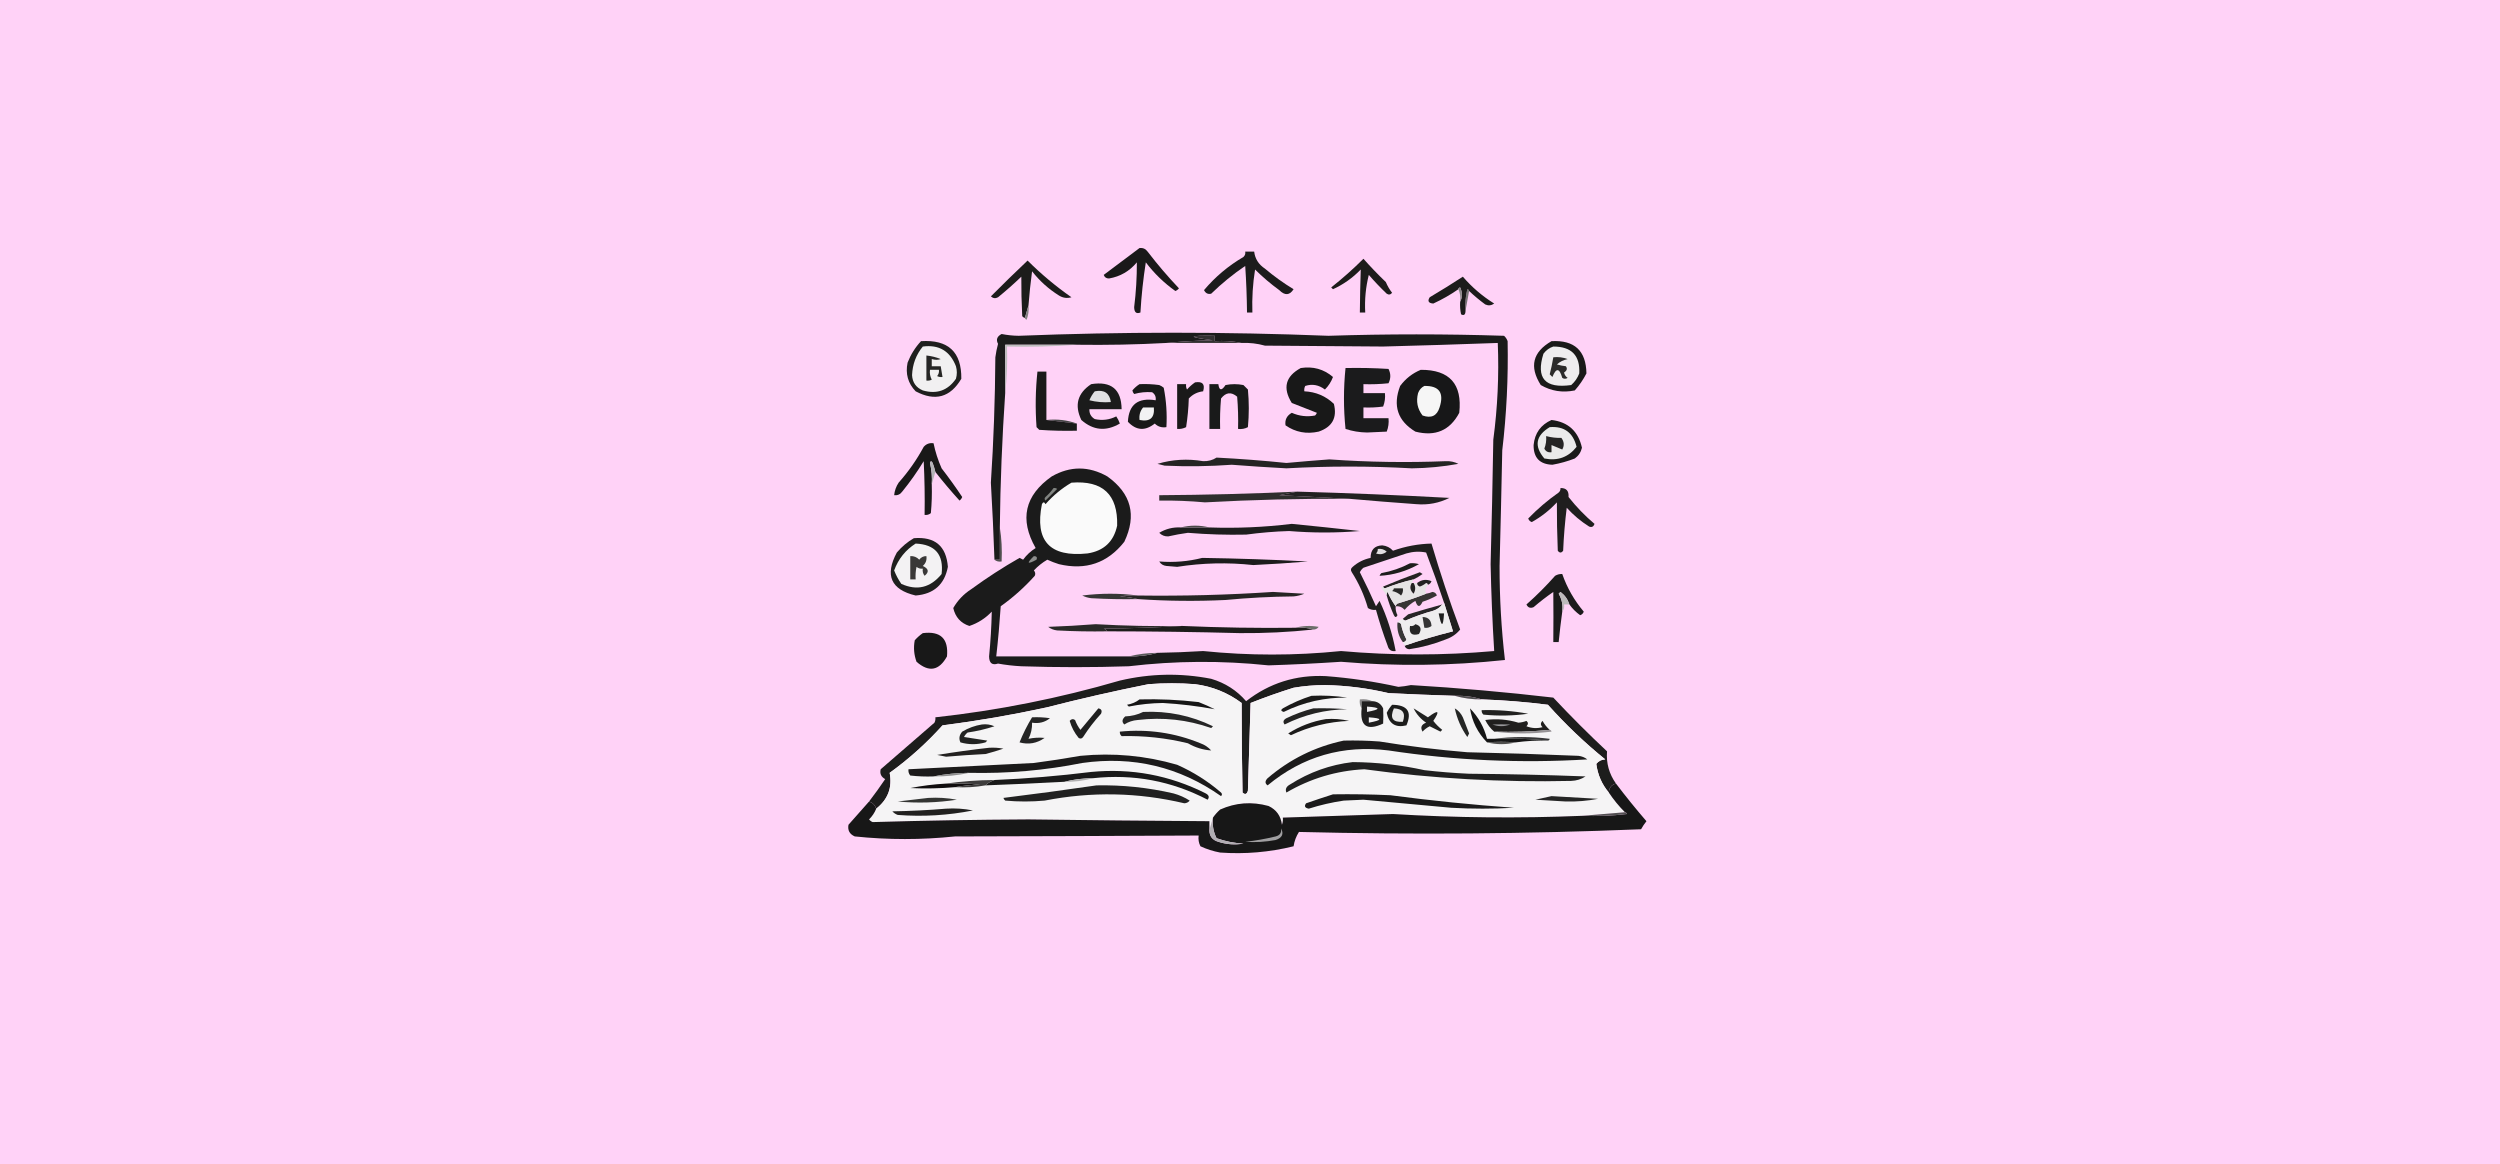 <svg width="597" height="278" viewBox="0 0 597 278" fill="none" xmlns="http://www.w3.org/2000/svg">
<g clip-path="url(#clip0_6694_348)">
<path d="M0 0H597V278H0V0Z" fill="#FFD2F7"/>
<path fill-rule="evenodd" clip-rule="evenodd" d="M272.122 59.228C272.93 59.141 273.572 59.426 274.047 60.083C276.394 63.143 278.889 66.065 281.532 68.852C281.308 69.148 281.022 69.362 280.677 69.493C277.976 67.577 275.624 65.296 273.619 62.65C272.996 66.61 272.568 70.602 272.336 74.626C271.356 75.015 270.858 74.588 270.839 73.343C271.284 69.785 271.498 66.221 271.48 62.65C269.739 64.75 267.529 66.033 264.851 66.499C264.209 66.519 263.781 66.234 263.567 65.644C266.437 63.481 269.289 61.342 272.122 59.228Z" fill="#1A1919"/>
<path fill-rule="evenodd" clip-rule="evenodd" d="M297.358 60.083C298.071 60.083 298.784 60.083 299.497 60.083C299.699 61.795 300.554 63.149 302.063 64.147C304.219 65.964 306.5 67.604 308.907 69.065C307.962 70.553 306.822 70.624 305.485 69.279C303.441 67.792 301.516 66.152 299.711 64.36C299.166 67.76 298.952 71.181 299.069 74.626C298.642 74.626 298.214 74.626 297.786 74.626C297.748 70.928 297.606 67.221 297.358 63.505C294.463 65.472 291.754 67.682 289.231 70.135C288.463 70.321 287.893 70.036 287.521 69.279C290.193 66.11 293.329 63.472 296.931 61.366C297.31 61.013 297.452 60.586 297.358 60.083Z" fill="#1C1C1C"/>
<path fill-rule="evenodd" clip-rule="evenodd" d="M245.603 72.915C245.317 73.913 245.032 74.911 244.747 75.909C244.483 75.862 244.269 75.719 244.105 75.481C243.943 72.292 243.872 69.155 243.892 66.071C242.102 67.79 240.248 69.43 238.331 70.99C237.713 71.324 237.143 71.253 236.62 70.776C239.498 67.876 242.421 65.025 245.389 62.222C248.606 65.435 252.099 68.358 255.868 70.99C254.811 71.292 253.813 71.15 252.874 70.562C250.405 69.021 248.266 67.097 246.458 64.788C246.097 67.493 245.812 70.202 245.603 72.915Z" fill="#1C1C1B"/>
<path fill-rule="evenodd" clip-rule="evenodd" d="M325.589 61.794C327.21 63.632 328.992 65.486 330.936 67.355C331.326 68.28 331.826 69.136 332.433 69.921C332.063 70.384 331.635 70.455 331.149 70.135C329.634 68.691 328.208 67.194 326.872 65.644C326.134 68.587 325.849 71.581 326.017 74.626C325.589 74.626 325.161 74.626 324.733 74.626C324.766 71.102 324.838 67.68 324.947 64.36C323.025 66.357 320.815 67.925 318.317 69.065C318.175 68.923 318.032 68.78 317.89 68.638C320.603 66.493 323.169 64.212 325.589 61.794Z" fill="#1D1C1B"/>
<path fill-rule="evenodd" clip-rule="evenodd" d="M350.825 69.493C350.54 71.062 350.255 72.63 349.97 74.198C349.831 72.464 349.974 70.753 350.397 69.065C350.657 69.118 350.8 69.261 350.825 69.493Z" fill="#757474"/>
<path fill-rule="evenodd" clip-rule="evenodd" d="M350.825 69.493C350.8 69.261 350.657 69.118 350.398 69.065C349.974 70.753 349.831 72.464 349.97 74.198C349.952 75.159 349.596 75.444 348.901 75.054C348.688 74.066 348.617 73.068 348.687 72.06C349.243 70.98 349.243 69.839 348.687 68.638C348.427 68.691 348.285 68.833 348.259 69.065C346.371 70.382 344.374 71.522 342.271 72.487C341.122 72.398 340.837 71.899 341.415 70.99C344.096 69.401 346.734 67.762 349.328 66.071C351.474 68.57 353.969 70.709 356.814 72.487C356.14 72.971 355.427 73.043 354.675 72.701C353.321 71.702 352.038 70.633 350.825 69.493Z" fill="#1C1C1B"/>
<path fill-rule="evenodd" clip-rule="evenodd" d="M348.259 69.065C348.284 68.833 348.427 68.691 348.687 68.638C349.243 69.839 349.243 70.98 348.687 72.06C348.816 70.965 348.673 69.967 348.259 69.065Z" fill="#8A8889"/>
<path fill-rule="evenodd" clip-rule="evenodd" d="M245.603 72.915C245.736 74.09 245.594 75.231 245.175 76.337C244.915 76.284 244.773 76.141 244.747 75.909C245.032 74.911 245.317 73.913 245.603 72.915Z" fill="#848282"/>
<path fill-rule="evenodd" clip-rule="evenodd" d="M219.939 81.47C226.436 81.054 229.644 84.048 229.563 90.452C226.932 94.909 223.296 95.907 218.656 93.446C216.822 91.532 216.18 89.251 216.731 86.603C217.478 84.678 218.547 82.967 219.939 81.47Z" fill="#1F1F1E"/>
<path fill-rule="evenodd" clip-rule="evenodd" d="M220.366 82.753C224.214 82.247 226.852 83.815 228.279 87.458C228.565 88.456 228.565 89.454 228.279 90.452C226.329 93.265 223.691 94.192 220.366 93.232C218.756 92.55 217.901 91.338 217.8 89.597C217.905 86.996 218.76 84.715 220.366 82.753Z" fill="#F1F0F1"/>
<path fill-rule="evenodd" clip-rule="evenodd" d="M221.222 84.892C222.4 85.013 223.54 85.298 224.644 85.747C224.001 85.983 223.288 85.983 222.505 85.747C222.505 86.317 222.505 86.888 222.505 87.458C223.218 87.458 223.931 87.458 224.644 87.458C224.786 88.314 224.929 89.169 225.071 90.024C224.621 90.088 224.194 90.017 223.788 89.811C224.146 89.378 224.289 88.879 224.216 88.314C223.503 88.314 222.79 88.314 222.077 88.314C221.975 89.155 222.117 89.939 222.505 90.666C222.099 90.873 221.672 90.944 221.222 90.88C221.222 88.884 221.222 86.888 221.222 84.892Z" fill="#262625"/>
<path fill-rule="evenodd" clip-rule="evenodd" d="M370.501 81.47C375.974 81.17 378.754 83.736 378.842 89.169C378.095 90.632 377.168 91.987 376.062 93.233C373.145 93.832 370.436 93.404 367.935 91.949C365.147 87.553 366.003 84.06 370.501 81.47Z" fill="#1A1A19"/>
<path fill-rule="evenodd" clip-rule="evenodd" d="M370.929 82.753C375.283 82.757 377.35 84.896 377.131 89.169C376.722 90.248 376.08 91.175 375.206 91.949C368.947 92.826 366.737 90.331 368.576 84.464C369.218 83.622 370.002 83.052 370.929 82.753Z" fill="#EEEDEE"/>
<path fill-rule="evenodd" clip-rule="evenodd" d="M370.929 85.319C372.104 85.185 373.244 85.328 374.351 85.747C373.345 85.966 372.49 86.394 371.784 87.03C372.518 87.243 373.231 87.385 373.923 87.458C374.341 88.014 374.199 88.513 373.495 88.955C373.606 89.494 373.891 89.922 374.351 90.238C373.923 90.523 373.495 90.523 373.067 90.238C372.389 87.859 371.605 87.788 370.715 90.024C370.501 89.81 370.287 89.597 370.073 89.383C370.417 88.049 370.702 86.695 370.929 85.319Z" fill="#2B2B2A"/>
<path fill-rule="evenodd" clip-rule="evenodd" d="M370.501 100.29C374.465 100.759 376.889 102.969 377.772 106.92C377.523 107.989 376.953 108.844 376.062 109.486C374.329 110.159 372.547 110.658 370.715 110.983C367.689 110.881 366.192 109.313 366.224 106.278C366.5 103.439 367.926 101.443 370.501 100.29Z" fill="#1A1A19"/>
<path fill-rule="evenodd" clip-rule="evenodd" d="M370.073 102.001C373.513 101.727 375.651 103.295 376.489 106.706C374.529 109.196 371.963 110.122 368.79 109.486C366.29 106.53 366.718 104.035 370.073 102.001Z" fill="#EAEAEA"/>
<path fill-rule="evenodd" clip-rule="evenodd" d="M369.218 104.14C370.449 104.462 371.661 104.605 372.854 104.567C373.53 105.476 373.602 106.402 373.067 107.348C372.259 107.021 371.403 106.665 370.501 106.278C370.501 106.848 370.501 107.419 370.501 107.989C369.711 108.108 369.141 107.823 368.79 107.134C369.164 106.173 369.307 105.175 369.218 104.14Z" fill="#252424"/>
<path fill-rule="evenodd" clip-rule="evenodd" d="M223.36 112.694C223.193 111.976 222.979 111.263 222.719 110.556C222.439 110.044 222.225 110.044 222.077 110.556C222.476 112.236 222.619 113.947 222.505 115.688C222.576 117.974 222.504 120.255 222.291 122.532C221.859 122.89 221.359 123.033 220.794 122.96C220.865 118.68 220.794 114.403 220.58 110.128C219.036 112.67 217.325 115.094 215.447 117.399C214.972 118.057 214.331 118.342 213.522 118.255C213.632 117.179 213.988 116.18 214.592 115.261C216.921 112.646 218.917 109.794 220.58 106.706C221.198 105.998 221.982 105.713 222.933 105.851C223.347 107.88 223.989 109.876 224.857 111.839C226.58 114.06 228.219 116.342 229.776 118.683C229.645 119.028 229.431 119.313 229.135 119.538C227.107 117.301 225.183 115.019 223.36 112.694Z" fill="#191818"/>
<path fill-rule="evenodd" clip-rule="evenodd" d="M223.36 112.694C223.075 113.692 222.79 114.69 222.505 115.688C222.619 113.947 222.476 112.236 222.077 110.556C222.225 110.044 222.439 110.044 222.719 110.556C222.979 111.263 223.193 111.976 223.36 112.694Z" fill="#B3B3B6"/>
<path fill-rule="evenodd" clip-rule="evenodd" d="M372.64 116.544C374.037 116.515 374.678 117.228 374.564 118.682C376.422 121.039 378.489 123.178 380.767 125.098C380.538 125.783 380.11 125.997 379.483 125.74C377.503 124.498 375.721 123 374.137 121.249C373.71 124.658 373.425 128.08 373.281 131.515C372.854 132.085 372.426 132.085 371.998 131.515C371.838 127.624 371.767 123.774 371.784 119.966C370.044 121.847 368.048 123.415 365.796 124.671C365.368 124.528 365.083 124.243 364.94 123.815C367.165 121.52 369.589 119.453 372.212 117.613C372.534 117.326 372.676 116.97 372.64 116.544Z" fill="#1F1E1E"/>
<path fill-rule="evenodd" clip-rule="evenodd" d="M238.759 125.954C239.182 128.583 239.325 131.291 239.187 134.081C238.503 134.196 237.932 134.053 237.476 133.653C237.903 133.653 238.331 133.653 238.759 133.653C238.759 131.087 238.759 128.521 238.759 125.954Z" fill="#504F4E"/>
<path fill-rule="evenodd" clip-rule="evenodd" d="M218.227 128.52C223.258 128.106 225.967 130.387 226.354 135.364C225.555 139.583 222.989 141.864 218.655 142.208C212.74 140.802 211.243 137.38 214.164 131.942C215.351 130.539 216.706 129.399 218.227 128.52Z" fill="#1F1F1E"/>
<path fill-rule="evenodd" clip-rule="evenodd" d="M218.655 129.804C223.322 130.012 225.389 132.436 224.857 137.075C222.198 140.342 218.99 141.126 215.233 139.428C214.545 138.439 213.975 137.37 213.522 136.22C214.532 133.469 216.243 131.33 218.655 129.804Z" fill="#F3F2F3"/>
<path fill-rule="evenodd" clip-rule="evenodd" d="M217.372 132.798C218.221 132.748 218.933 133.033 219.511 133.654C219.949 133.075 220.519 132.79 221.222 132.798C221.359 133.749 221.074 134.533 220.366 135.151C221.78 135.811 221.923 136.596 220.794 137.503C220.397 136.995 220.254 136.424 220.366 135.792C219.801 135.865 219.302 135.723 218.869 135.364C218.657 136.353 218.586 137.35 218.655 138.359C218.228 138.359 217.8 138.359 217.372 138.359C217.372 136.505 217.372 134.651 217.372 132.798Z" fill="#393837"/>
<path fill-rule="evenodd" clip-rule="evenodd" d="M374.778 144.347C374.379 143.119 373.666 142.121 372.64 141.353C372.497 141.495 372.354 141.638 372.212 141.78C372.977 143.087 373.262 144.513 373.067 146.058C372.739 148.46 372.454 150.884 372.212 153.329C371.784 153.329 371.356 153.329 370.929 153.329C370.968 149.344 370.968 145.352 370.929 141.353C369.299 142.483 367.731 143.694 366.224 144.988C365.446 145.323 364.875 145.109 364.513 144.347C366.925 142.22 369.206 139.938 371.356 137.503C371.885 137.184 372.456 137.041 373.067 137.075C374.226 140.391 375.937 143.385 378.2 146.058C378.058 146.485 377.772 146.771 377.345 146.913C376.338 146.191 375.482 145.336 374.778 144.347Z" fill="#1B1B1B"/>
<path fill-rule="evenodd" clip-rule="evenodd" d="M374.778 144.347C374.351 144.347 373.923 144.347 373.495 144.347C373.61 145.031 373.467 145.601 373.067 146.058C373.262 144.513 372.977 143.087 372.212 141.78C372.354 141.638 372.497 141.495 372.64 141.353C373.666 142.121 374.379 143.119 374.778 144.347Z" fill="#BCBABB"/>
<path fill-rule="evenodd" clip-rule="evenodd" d="M220.366 151.19C224.61 150.658 226.535 152.511 226.141 156.751C224.245 160.183 221.821 160.611 218.869 158.034C218.256 156.363 218.113 154.652 218.442 152.901C219.039 152.23 219.681 151.659 220.366 151.19Z" fill="#181818"/>
<path fill-rule="evenodd" clip-rule="evenodd" d="M269.556 156.751C271.938 156.804 274.219 156.519 276.399 155.896C280.038 155.838 283.673 155.696 287.307 155.468C298.281 156.587 309.26 156.587 320.242 155.468C332.439 156.548 344.63 156.548 356.813 155.468C356.386 148.573 356.101 141.658 355.958 134.723C356.226 124.815 356.44 114.906 356.6 104.995C357.624 97.314 357.981 89.615 357.669 81.898C348.56 82.231 339.435 82.516 330.294 82.753C320.89 82.671 311.48 82.6 302.063 82.539C300.245 82.028 298.391 81.814 296.503 81.898C294.448 81.475 292.309 81.333 290.087 81.47C290.087 81.042 290.087 80.614 290.087 80.187C283.547 80.089 283.404 80.445 289.659 81.256C285.877 81.329 282.17 81.543 278.538 81.898C271.418 82.286 264.289 82.429 257.151 82.325C251.448 82.325 245.745 82.325 240.042 82.325C240.042 86.175 240.042 90.025 240.042 93.874C239.307 104.553 238.879 115.247 238.759 125.954C238.759 128.521 238.759 131.087 238.759 133.653C238.331 133.653 237.903 133.653 237.476 133.653C237.262 127.521 236.976 121.39 236.62 115.261C237.273 105.293 237.63 95.312 237.689 85.32C237.834 84.235 238.048 83.165 238.331 82.112C237.803 81.111 238.088 80.327 239.187 79.759C240.518 80.026 241.872 80.169 243.25 80.187C267.919 79.212 292.585 79.212 317.248 80.187C331.273 79.733 345.246 79.733 359.166 80.187C359.557 80.541 359.842 80.969 360.021 81.47C360.19 90.198 359.762 98.895 358.738 107.562C358.552 116.759 358.338 125.955 358.097 135.151C358.089 142.711 358.517 150.196 359.38 157.607C346.357 158.997 333.311 159.139 320.242 158.034C314.473 158.419 308.698 158.704 302.919 158.89C291.788 157.716 280.666 157.787 269.556 159.104C261.001 159.389 252.446 159.389 243.892 159.104C242.015 159.007 240.161 158.793 238.331 158.462C236.926 158.921 236.213 158.35 236.192 156.751C236.55 153.174 236.763 149.609 236.834 146.058C235.315 147.656 233.532 148.797 231.487 149.48C229.431 148.814 228.148 147.388 227.638 145.202C228.697 143.359 230.123 141.862 231.915 140.711C235.619 138.003 239.468 135.508 243.464 133.226C243.749 133.368 244.034 133.511 244.319 133.653C245.137 132.532 246.135 131.605 247.313 130.873C243.409 124.018 244.692 118.315 251.163 113.764C255.569 111.258 259.989 111.258 264.423 113.764C270.141 117.851 271.495 123.055 268.486 129.376C264.49 134.463 259.286 136.246 252.874 134.723C251.924 134.426 250.997 134.069 250.094 133.653C248.898 134.358 247.829 135.213 246.886 136.22C247.239 136.627 247.31 137.054 247.1 137.503C244.656 140.232 241.948 142.656 238.973 144.775C238.71 148.782 238.354 152.774 237.903 156.751C248.454 156.751 259.005 156.751 269.556 156.751Z" fill="#1B1B1B"/>
<path fill-rule="evenodd" clip-rule="evenodd" d="M276.399 155.896C274.219 156.519 271.938 156.804 269.556 156.751C271.744 156.192 274.025 155.907 276.399 155.896Z" fill="#585958"/>
<path fill-rule="evenodd" clip-rule="evenodd" d="M282.388 149.479C291.362 149.871 300.345 150.014 309.335 149.907C310.85 149.773 312.276 149.916 313.612 150.335C307.788 150.956 301.942 151.241 296.075 151.19C285.526 150.908 274.975 150.766 264.423 150.763C264.244 150.454 263.959 150.24 263.567 150.121C269.915 150.049 276.188 149.835 282.388 149.479Z" fill="#1D1C1B"/>
<path fill-rule="evenodd" clip-rule="evenodd" d="M282.388 149.479C276.188 149.835 269.915 150.049 263.567 150.121C263.959 150.24 264.244 150.454 264.423 150.763C260.428 150.834 256.436 150.763 252.446 150.549C251.64 150.456 250.927 150.171 250.308 149.693C254.092 149.563 257.87 149.349 261.643 149.052C268.55 149.45 275.465 149.593 282.388 149.479Z" fill="#292927"/>
<path fill-rule="evenodd" clip-rule="evenodd" d="M309.335 149.907C311.108 149.417 312.962 149.345 314.896 149.693C314.577 150.138 314.15 150.352 313.612 150.335C312.276 149.916 310.85 149.773 309.335 149.907Z" fill="#6C6E6A"/>
<path fill-rule="evenodd" clip-rule="evenodd" d="M271.694 143.063C270.351 142.712 268.925 142.498 267.417 142.422C268.836 142.209 270.261 142.137 271.694 142.208C282.476 142.356 293.241 142.071 303.988 141.353C306.483 141.495 308.979 141.638 311.474 141.78C310.651 142.126 309.796 142.34 308.907 142.422C303.472 142.476 298.054 142.761 292.653 143.277C285.653 143.615 278.667 143.543 271.694 143.063Z" fill="#262524"/>
<path fill-rule="evenodd" clip-rule="evenodd" d="M271.694 142.208C270.261 142.138 268.836 142.209 267.417 142.422C268.925 142.499 270.351 142.712 271.694 143.064C267.985 143.135 264.277 143.064 260.573 142.85C259.822 142.763 259.11 142.549 258.435 142.208C262.923 141.642 267.343 141.642 271.694 142.208Z" fill="#363635"/>
<path fill-rule="evenodd" clip-rule="evenodd" d="M335.427 154.185C339.214 152.875 343.064 151.734 346.975 150.763C346.249 148.444 345.536 146.162 344.837 143.919C343.492 139.885 342.067 135.893 340.559 131.942C339.007 131.627 337.439 131.698 335.854 132.156C332.432 133.297 329.011 134.437 325.589 135.578C325.222 135.873 324.937 136.229 324.733 136.647C326.103 139.339 327.386 142.048 328.583 144.774C328.868 144.347 329.153 143.919 329.438 143.491C331.222 147.275 332.505 151.267 333.288 155.468C332.257 155.623 331.615 155.195 331.363 154.185C330.31 151.368 329.384 148.516 328.583 145.63C327.88 145.721 327.238 145.579 326.658 145.202C325.786 142.157 324.503 139.305 322.808 136.647C322.488 136.162 322.559 135.734 323.022 135.364C324.258 134.271 325.684 133.558 327.3 133.226C327.294 131.308 328.221 130.31 330.08 130.231C331.13 130.342 331.985 130.77 332.646 131.515C335.627 130.449 338.692 129.879 341.843 129.804C343.87 136.715 346.152 143.559 348.686 150.335C347.785 151.43 346.644 152.214 345.265 152.688C342.438 153.82 339.514 154.604 336.496 155.04C335.907 154.961 335.551 154.676 335.427 154.185Z" fill="#1F1E1E"/>
<path fill-rule="evenodd" clip-rule="evenodd" d="M333.716 148.624C334.09 148.568 334.376 148.711 334.571 149.052C334.814 150.346 335.242 151.558 335.854 152.688C335.711 153.128 335.425 153.342 334.999 153.329C333.985 151.987 333.557 150.419 333.716 148.624Z" fill="#373736"/>
<path fill-rule="evenodd" clip-rule="evenodd" d="M344.409 144.347C343.875 145.046 343.162 145.546 342.271 145.844C339.998 146.465 337.787 147.249 335.641 148.196C335.313 148.166 335.1 148.024 334.999 147.769C335.396 147.42 335.824 147.064 336.282 146.699C338.991 145.867 341.7 145.083 344.409 144.347Z" fill="#272627"/>
<path fill-rule="evenodd" clip-rule="evenodd" d="M344.837 143.919C345.536 146.162 346.249 148.444 346.976 150.763C343.064 151.734 339.214 152.875 335.427 154.185C335.284 153.899 335.141 153.614 334.999 153.329C335.425 153.342 335.711 153.128 335.854 152.688C335.242 151.558 334.814 150.346 334.571 149.052C334.376 148.71 334.091 148.568 333.716 148.624C334.054 148.239 334.481 147.953 334.999 147.769C335.1 148.024 335.313 148.166 335.641 148.196C337.787 147.249 339.998 146.465 342.271 145.844C343.162 145.546 343.875 145.046 344.409 144.347C344.694 144.347 344.837 144.204 344.837 143.919Z" fill="#EEEDEE"/>
<path fill-rule="evenodd" clip-rule="evenodd" d="M337.993 149.052C339.282 149.418 339.567 150.202 338.849 151.404C337.141 151.908 336.429 151.266 336.71 149.479C337.262 149.581 337.69 149.438 337.993 149.052Z" fill="#252525"/>
<path fill-rule="evenodd" clip-rule="evenodd" d="M343.554 146.485C343.981 146.485 344.409 146.485 344.837 146.485C344.639 149.836 344.212 149.836 343.554 146.485Z" fill="#1E1E1E"/>
<path fill-rule="evenodd" clip-rule="evenodd" d="M339.704 147.341C341.054 147.353 341.767 148.066 341.843 149.479C341.334 149.877 340.764 150.019 340.132 149.907C339.989 149.052 339.847 148.196 339.704 147.341Z" fill="#343434"/>
<path fill-rule="evenodd" clip-rule="evenodd" d="M333.288 144.774C333.227 145.528 333.37 146.241 333.716 146.913C333.43 147.483 333.146 147.483 332.86 146.913C332.165 145.382 331.595 143.814 331.149 142.208C331.093 141.892 331.165 141.607 331.363 141.353C331.89 142.598 332.532 143.738 333.288 144.774Z" fill="#232323"/>
<path fill-rule="evenodd" clip-rule="evenodd" d="M333.288 144.774C333.336 144.511 333.478 144.297 333.716 144.133C336.07 143.426 338.351 142.641 340.56 141.78C341.071 141.704 341.57 141.562 342.057 141.353C342.604 141.401 342.96 141.686 343.126 142.208C342.033 142.826 340.893 143.325 339.704 143.705C339.052 145.113 338.482 145.042 337.993 143.491C337.013 144.043 336.157 144.756 335.427 145.63C334.853 144.986 334.14 144.701 333.288 144.774Z" fill="#373534"/>
<path fill-rule="evenodd" clip-rule="evenodd" d="M337.565 138.358C335.237 138.896 332.956 139.61 330.722 140.497C330.462 140.444 330.32 140.302 330.294 140.069C333.168 138.85 336.091 137.71 339.062 136.647C339.276 136.79 339.49 136.933 339.704 137.075C339 137.587 338.288 138.014 337.565 138.358Z" fill="#242322"/>
<path fill-rule="evenodd" clip-rule="evenodd" d="M337.565 138.358C337.423 138.644 337.28 138.929 337.138 139.214C336.574 140.114 336.716 140.97 337.565 141.78C338.076 140.918 338.076 140.062 337.565 139.214C337.851 139.214 338.136 139.214 338.421 139.214C338.408 139.64 338.622 139.926 339.062 140.069C339.612 139.877 340.111 139.592 340.56 139.214C340.819 139.267 340.962 139.409 340.987 139.642C340.393 140.355 340.25 141.069 340.56 141.78C338.351 142.641 336.07 143.426 333.716 144.133C333.478 144.297 333.336 144.511 333.288 144.774C332.532 143.738 331.89 142.598 331.363 141.353C331.165 141.607 331.093 141.892 331.149 142.208C330.805 141.623 330.377 141.053 329.866 140.497C329.919 140.237 330.062 140.095 330.294 140.069C330.32 140.302 330.462 140.444 330.722 140.497C332.956 139.61 335.237 138.896 337.565 138.358Z" fill="#E5E4E4"/>
<path fill-rule="evenodd" clip-rule="evenodd" d="M332.86 140.497C333.573 140.497 334.286 140.497 334.999 140.497C335.111 141.129 334.969 141.699 334.571 142.208C333.967 141.649 333.254 141.293 332.433 141.139C332.67 140.975 332.813 140.761 332.86 140.497Z" fill="#282827"/>
<path fill-rule="evenodd" clip-rule="evenodd" d="M337.138 139.214C337.28 139.214 337.423 139.214 337.565 139.214C338.076 140.062 338.076 140.918 337.565 141.78C336.716 140.97 336.573 140.114 337.138 139.214Z" fill="#222221"/>
<path fill-rule="evenodd" clip-rule="evenodd" d="M340.987 139.641C340.962 139.409 340.819 139.267 340.56 139.214C340.111 139.591 339.612 139.877 339.063 140.069C338.622 139.926 338.408 139.64 338.421 139.214C339.487 138.401 340.627 138.259 341.843 138.786C341.691 139.223 341.406 139.508 340.987 139.641Z" fill="#222222"/>
<path fill-rule="evenodd" clip-rule="evenodd" d="M336.71 134.509C337.437 134.44 338.15 134.511 338.849 134.722C335.852 136.413 332.715 137.34 329.438 137.503C329.528 137.252 329.671 137.038 329.866 136.861C332.311 136.417 334.592 135.633 336.71 134.509Z" fill="#1D1E1C"/>
<path fill-rule="evenodd" clip-rule="evenodd" d="M287.093 133.226C295.51 133.353 303.922 133.638 312.329 134.081C307.985 134.443 303.637 134.728 299.283 134.937C293.2 134.276 287.141 134.419 281.104 135.364C280.249 135.293 279.394 135.222 278.538 135.15C277.774 135.067 277.204 134.71 276.827 134.081C280.327 134.36 283.749 134.075 287.093 133.226Z" fill="#1C1C1C"/>
<path fill-rule="evenodd" clip-rule="evenodd" d="M246.886 132.798C247.539 132.805 247.753 133.09 247.527 133.653C245.287 134.851 245.073 134.565 246.886 132.798Z" fill="#8D8D8D"/>
<path fill-rule="evenodd" clip-rule="evenodd" d="M329.011 131.087C329.836 130.972 330.548 131.186 331.149 131.728C330.391 132.364 329.536 132.507 328.583 132.156C328.905 131.869 329.048 131.513 329.011 131.087Z" fill="#E0DEDF"/>
<path fill-rule="evenodd" clip-rule="evenodd" d="M281.96 125.954C284.177 126.03 286.458 126.03 288.804 125.954C295.345 126.184 301.904 125.899 308.479 125.099C313.903 125.632 319.321 126.202 324.733 126.81C319.104 127.277 313.472 127.277 307.838 126.81C304.401 126.918 300.98 127.204 297.572 127.665C292.992 127.768 288.358 127.626 283.671 127.237C282.091 127.454 280.522 127.739 278.966 128.093C278.118 128.12 277.405 127.834 276.827 127.237C278.404 126.284 280.115 125.857 281.96 125.954Z" fill="#1E1E1E"/>
<path fill-rule="evenodd" clip-rule="evenodd" d="M281.96 125.954C284.241 125.384 286.523 125.384 288.804 125.954C286.458 126.03 284.177 126.03 281.96 125.954Z" fill="#4A4848"/>
<path fill-rule="evenodd" clip-rule="evenodd" d="M309.763 117.399C308.399 117.684 306.973 117.97 305.485 118.255C311.114 118.54 316.675 118.825 322.167 119.11C310.681 119.05 299.203 119.335 287.734 119.966C284.105 119.636 280.47 119.494 276.827 119.538C276.827 119.11 276.827 118.683 276.827 118.255C287.795 118.186 298.773 117.902 309.763 117.399Z" fill="#2E2E2D"/>
<path fill-rule="evenodd" clip-rule="evenodd" d="M251.591 116.544C251.907 116.488 252.192 116.559 252.446 116.758C251.519 117.685 250.593 118.611 249.666 119.538C249.381 119.253 249.381 118.968 249.666 118.683C250.396 118.025 251.038 117.312 251.591 116.544Z" fill="#818481"/>
<path fill-rule="evenodd" clip-rule="evenodd" d="M309.763 117.399C321.888 117.734 334.008 118.233 346.12 118.896C343.652 120.138 341.014 120.637 338.207 120.394C332.853 120.012 327.506 119.585 322.167 119.11C316.675 118.825 311.114 118.54 305.485 118.255C306.973 117.97 308.399 117.684 309.763 117.399Z" fill="#222121"/>
<path fill-rule="evenodd" clip-rule="evenodd" d="M255.868 115.261C263.341 114.679 266.977 118.101 266.776 125.526C265.956 129.339 263.604 131.549 259.718 132.156C250.689 133.111 247.054 129.19 248.811 120.393C249.096 119.823 249.381 119.823 249.666 120.393C251.492 118.316 253.56 116.605 255.868 115.261Z" fill="#FAFAFA"/>
<path fill-rule="evenodd" clip-rule="evenodd" d="M290.515 109.272C296.081 109.558 301.642 109.986 307.196 110.556C310.616 110.239 314.037 109.954 317.462 109.7C326.727 110.36 335.995 110.503 345.265 110.128C346.35 110.084 347.348 110.298 348.259 110.77C344.627 111.436 340.92 111.792 337.138 111.839C327.158 111.28 317.177 111.28 307.196 111.839C302.844 111.607 298.495 111.322 294.15 110.983C288.806 111.371 283.46 111.443 278.11 111.197C277.54 111.055 276.97 110.912 276.399 110.77C279.95 109.709 283.586 109.495 287.307 110.128C288.513 110.167 289.583 109.882 290.515 109.272Z" fill="#242423"/>
<path fill-rule="evenodd" clip-rule="evenodd" d="M249.88 100.29C252.488 100.026 254.912 100.311 257.151 101.145C254.684 100.878 252.261 100.592 249.88 100.29Z" fill="#464647"/>
<path fill-rule="evenodd" clip-rule="evenodd" d="M310.618 87.886C313.555 87.431 316.122 88.144 318.317 90.024C317.889 91.168 317.248 92.166 316.392 93.019C314.936 91.911 313.368 91.625 311.687 92.163C311.481 92.569 311.41 92.996 311.474 93.446C314.219 93.572 316.571 94.571 318.531 96.44C319.357 99.753 318.145 101.963 314.895 103.07C311.993 103.718 309.355 103.219 306.982 101.573C306.786 100.254 307.286 99.256 308.479 98.579C310.263 99.371 312.117 99.585 314.04 99.221C314.235 99.044 314.378 98.83 314.468 98.579C312.474 97.795 310.477 97.011 308.479 96.227C306.251 92.656 306.964 89.876 310.618 87.886Z" fill="#181818"/>
<path fill-rule="evenodd" clip-rule="evenodd" d="M272.122 91.735C273.697 91.665 275.265 91.736 276.827 91.949C277.219 92.109 277.576 92.323 277.896 92.591C278.508 95.679 278.722 98.816 278.538 102.001C277.435 102.179 276.508 101.894 275.758 101.146C273.467 102.972 271.328 102.83 269.342 100.718C269.547 96.603 271.757 94.892 275.972 95.585C276.088 94.751 275.804 94.109 275.116 93.66C273.639 93.553 272.214 93.696 270.839 94.088C270.616 93.848 270.473 93.563 270.411 93.232C270.918 92.629 271.489 92.129 272.122 91.735Z" fill="#191919"/>
<path fill-rule="evenodd" clip-rule="evenodd" d="M272.978 97.296C273.833 97.296 274.689 97.296 275.544 97.296C275.758 99.789 274.618 100.787 272.122 100.29C271.979 99.14 272.264 98.142 272.978 97.296Z" fill="#F2F2F3"/>
<path fill-rule="evenodd" clip-rule="evenodd" d="M260.573 91.735C265.359 90.966 267.783 92.962 267.845 97.724C265.278 97.724 262.712 97.724 260.145 97.724C260.1 98.751 260.527 99.535 261.429 100.076C263.226 100.47 264.936 100.257 266.561 99.434C266.928 99.963 267.213 100.533 267.417 101.145C264.121 103.076 261.056 102.791 258.221 100.29C256.527 96.746 257.311 93.894 260.573 91.735Z" fill="#1B1B1B"/>
<path fill-rule="evenodd" clip-rule="evenodd" d="M288.804 91.736C289.517 91.736 290.229 91.736 290.942 91.736C291.145 93.3 291.715 93.371 292.653 91.949C294.079 91.664 295.505 91.664 296.931 91.949C297.287 92.306 297.644 92.662 298 93.019C298.285 96.013 298.285 99.007 298 102.001C297.273 102.389 296.489 102.531 295.647 102.429C295.718 99.859 295.647 97.292 295.434 94.73C294.025 93.527 292.741 93.67 291.584 95.157C291.371 97.577 291.299 100.001 291.37 102.429C290.515 102.429 289.659 102.429 288.804 102.429C288.804 98.865 288.804 95.3 288.804 91.736Z" fill="#191A1A"/>
<path fill-rule="evenodd" clip-rule="evenodd" d="M249.88 100.29C252.261 100.592 254.684 100.878 257.151 101.146C257.151 101.716 257.151 102.286 257.151 102.856C254.154 102.927 251.16 102.856 248.169 102.643C247.955 102.429 247.741 102.215 247.527 102.001C247.202 97.567 247.273 93.146 247.741 88.741C248.454 88.741 249.167 88.741 249.88 88.741C249.88 92.591 249.88 96.44 249.88 100.29Z" fill="#1A1A1A"/>
<path fill-rule="evenodd" clip-rule="evenodd" d="M261.429 93.447C263.674 92.995 264.957 93.851 265.278 96.013C263.544 96.151 261.833 96.009 260.146 95.585C260.471 94.79 260.898 94.076 261.429 93.447Z" fill="#E0E0E2"/>
<path fill-rule="evenodd" clip-rule="evenodd" d="M285.382 91.308C287.168 91.026 287.81 91.739 287.307 93.447C285.951 93.602 284.81 94.172 283.885 95.157C283.812 97.452 283.598 99.733 283.243 102.001C282.571 102.347 281.858 102.49 281.104 102.429C281.104 98.865 281.104 95.3 281.104 91.736C281.818 91.736 282.53 91.736 283.243 91.736C283.179 92.186 283.25 92.613 283.457 93.019C284.055 92.347 284.696 91.777 285.382 91.308Z" fill="#1A1919"/>
<path fill-rule="evenodd" clip-rule="evenodd" d="M339.276 88.314C346.159 88.283 349.224 91.705 348.472 98.579C346.24 102.799 342.746 104.296 337.993 103.071C333.759 100.512 332.547 96.876 334.357 92.163C335.66 90.412 337.299 89.129 339.276 88.314Z" fill="#171718"/>
<path fill-rule="evenodd" clip-rule="evenodd" d="M340.132 92.163C343.69 92.096 344.902 93.807 343.767 97.296C343.148 99.314 341.793 99.956 339.704 99.221C338.481 97.646 338.124 95.864 338.635 93.874C338.93 93.083 339.428 92.512 340.132 92.163Z" fill="#F6F6F6"/>
<path fill-rule="evenodd" clip-rule="evenodd" d="M321.312 87.886C324.736 87.815 328.158 87.886 331.577 88.1C332.147 89.241 332.147 90.381 331.577 91.522C329.586 91.735 327.59 91.807 325.589 91.736C325.589 92.449 325.589 93.161 325.589 93.874C327.3 93.874 329.011 93.874 330.722 93.874C330.836 94.995 330.694 96.064 330.294 97.082C328.732 97.296 327.164 97.367 325.589 97.296C325.589 98.152 325.589 99.007 325.589 99.863C327.585 99.863 329.581 99.863 331.577 99.863C331.692 100.983 331.549 102.052 331.149 103.071C329.581 103.142 328.013 103.213 326.444 103.284C324.653 103.254 322.943 102.969 321.312 102.429C320.815 97.581 320.815 92.733 321.312 87.886Z" fill="#1B1B1C"/>
<path fill-rule="evenodd" clip-rule="evenodd" d="M257.151 82.325C251.667 82.751 246.106 82.894 240.47 82.753C240.609 86.538 240.467 90.245 240.042 93.874C240.042 90.024 240.042 86.175 240.042 82.325C245.745 82.325 251.448 82.325 257.151 82.325Z" fill="#BDBDBD"/>
<path fill-rule="evenodd" clip-rule="evenodd" d="M296.503 81.898C290.515 81.898 284.526 81.898 278.538 81.898C282.17 81.543 285.877 81.329 289.659 81.256C283.404 80.445 283.547 80.089 290.087 80.187C290.087 80.614 290.087 81.042 290.087 81.47C292.309 81.332 294.448 81.475 296.503 81.898Z" fill="#323031"/>
<path fill-rule="evenodd" clip-rule="evenodd" d="M385.899 187.12C384.831 187.389 384.261 188.102 384.188 189.259C382.536 187.308 381.538 185.026 381.194 182.415C381.714 181.744 382.427 181.388 383.333 181.346C378.447 177.387 373.884 173.039 369.646 168.3C364.391 167.626 359.115 167.198 353.819 167.016C351.788 166.362 349.649 166.076 347.403 166.161C342.127 165.999 336.852 165.785 331.577 165.519C326.588 164.335 321.527 163.693 316.393 163.595C313.877 163.598 311.383 163.812 308.907 164.236C305.412 165.33 301.99 166.541 298.642 167.872C298.423 174.857 298.21 181.843 298 188.831C297.741 189.678 297.313 189.821 296.717 189.259C296.567 182.111 296.495 174.982 296.503 167.872C293.194 165.414 289.487 163.917 285.382 163.381C281.675 163.095 277.968 163.095 274.261 163.381C266.09 165.015 257.963 166.869 249.88 168.941C241.664 170.731 233.394 172.157 225.071 173.219C221.27 177.448 217.064 181.226 212.453 184.554C213.117 188.051 212.048 190.902 209.245 193.108C208.96 192.253 208.39 191.683 207.534 191.397C208.866 189.665 210.149 187.883 211.384 186.051C210.401 185.51 210.045 184.726 210.314 183.698C214.592 179.991 218.869 176.284 223.146 172.577C223.353 172.172 223.424 171.744 223.36 171.294C238.279 169.662 252.965 166.739 267.417 162.525C274.676 160.814 281.948 160.672 289.231 162.098C292.574 163.086 295.354 164.868 297.572 167.444C303.141 163.109 309.486 161.113 316.606 161.456C322.434 161.9 328.209 162.756 333.93 164.022C334.937 163.942 335.935 163.8 336.924 163.595C348.295 164.272 359.63 165.27 370.929 166.589C375.029 170.974 379.306 175.251 383.761 179.421C383.538 182.235 384.25 184.801 385.899 187.12Z" fill="#1D1D1C"/>
<path fill-rule="evenodd" clip-rule="evenodd" d="M347.403 166.161C349.443 166.755 351.582 167.041 353.819 167.017C359.115 167.198 364.391 167.626 369.646 168.3C373.884 173.039 378.447 177.388 383.333 181.346C382.427 181.388 381.714 181.744 381.194 182.415C381.538 185.026 382.536 187.308 384.188 189.259C385.323 190.962 386.606 192.531 388.038 193.964C384.616 194.249 381.194 194.534 377.772 194.819C362.724 195.44 347.682 195.297 332.646 194.392C323.876 194.66 315.108 194.946 306.341 195.247C306.408 195.834 306.337 196.405 306.127 196.958C305.871 194.853 304.802 193.356 302.919 192.467C298.929 191.372 295.079 191.657 291.37 193.322C290.711 193.909 290.14 194.55 289.659 195.247C289.374 196.245 289.089 197.243 288.804 198.241C288.804 197.528 288.804 196.816 288.804 196.103C274.403 196.016 260.003 195.873 245.603 195.675C233.188 195.737 220.784 195.951 208.39 196.317C208.044 196.185 207.759 195.971 207.534 195.675C208.284 194.928 208.854 194.073 209.245 193.109C212.048 190.903 213.117 188.051 212.453 184.554C217.064 181.226 221.27 177.448 225.071 173.219C233.394 172.157 241.664 170.731 249.88 168.942C257.963 166.869 266.09 165.015 274.261 163.381C277.968 163.096 281.675 163.096 285.382 163.381C289.487 163.917 293.194 165.414 296.503 167.872C296.495 174.982 296.567 182.111 296.717 189.259C297.313 189.821 297.741 189.679 298 188.831C298.21 181.844 298.423 174.857 298.642 167.872C301.99 166.541 305.412 165.33 308.907 164.236C311.383 163.813 313.877 163.599 316.393 163.595C321.527 163.693 326.588 164.335 331.577 165.52C336.852 165.785 342.127 165.999 347.403 166.161Z" fill="#F5F4F5"/>
<path fill-rule="evenodd" clip-rule="evenodd" d="M347.403 166.161C349.649 166.076 351.788 166.362 353.819 167.016C351.582 167.04 349.443 166.755 347.403 166.161Z" fill="#4C4C4C"/>
<path fill-rule="evenodd" clip-rule="evenodd" d="M327.727 167.444C326.872 167.444 326.017 167.444 325.161 167.444C325.161 168.015 325.161 168.585 325.161 169.155C324.754 168.548 324.612 167.836 324.733 167.017C325.828 166.888 326.826 167.03 327.727 167.444Z" fill="#888788"/>
<path fill-rule="evenodd" clip-rule="evenodd" d="M272.122 167.017C276.844 166.895 281.549 167.109 286.237 167.658C287.529 168.162 288.812 168.733 290.087 169.369C286.011 168.614 281.876 168.115 277.683 167.872C274.939 167.908 272.23 168.193 269.556 168.728C269.413 168.585 269.27 168.442 269.128 168.3C270.29 168.097 271.288 167.669 272.122 167.017Z" fill="#151515"/>
<path fill-rule="evenodd" clip-rule="evenodd" d="M313.185 166.161C316.051 166.02 318.902 166.162 321.739 166.589C316.385 166.518 311.324 167.658 306.555 170.011C305.867 169.808 305.796 169.523 306.341 169.155C308.565 167.898 310.846 166.9 313.185 166.161Z" fill="#1B1A19"/>
<path fill-rule="evenodd" clip-rule="evenodd" d="M313.612 169.156C316.325 169.085 319.034 169.156 321.739 169.369C316.491 169.434 311.501 170.646 306.768 173.005C306.3 172.42 306.443 171.921 307.196 171.508C309.292 170.502 311.431 169.718 313.612 169.156Z" fill="#232322"/>
<path fill-rule="evenodd" clip-rule="evenodd" d="M327.728 167.444C328.913 167.485 329.769 168.056 330.294 169.155C330.358 170.36 330.358 171.572 330.294 172.791C326.404 174.594 324.693 173.382 325.161 169.155C325.161 168.585 325.161 168.015 325.161 167.444C326.017 167.444 326.872 167.444 327.728 167.444Z" fill="#1F1E1E"/>
<path fill-rule="evenodd" clip-rule="evenodd" d="M326.444 168.728C329.779 168.963 329.779 169.391 326.444 170.011C326.444 169.583 326.444 169.155 326.444 168.728Z" fill="#F0EFF1"/>
<path fill-rule="evenodd" clip-rule="evenodd" d="M353.819 169.583C357.558 169.478 361.265 169.763 364.94 170.439C361.384 170.937 357.82 171.008 354.247 170.652C353.925 170.365 353.782 170.009 353.819 169.583Z" fill="#212120"/>
<path fill-rule="evenodd" clip-rule="evenodd" d="M272.978 170.011C278.841 169.729 284.402 170.869 289.659 173.432C289.517 173.575 289.374 173.718 289.232 173.86C283.551 171.858 277.705 171.216 271.694 171.935C270.517 172.026 269.448 172.382 268.486 173.005C267.854 172.417 267.925 171.776 268.7 171.08C270.254 171.016 271.68 170.66 272.978 170.011Z" fill="#262626"/>
<path fill-rule="evenodd" clip-rule="evenodd" d="M326.872 171.294C330.207 171.53 330.207 171.957 326.872 172.577C326.872 172.149 326.872 171.722 326.872 171.294Z" fill="#F5F4F6"/>
<path fill-rule="evenodd" clip-rule="evenodd" d="M337.565 169.155C338.691 169.845 339.832 170.558 340.987 171.294C343.508 169.4 343.936 169.684 342.271 172.149C342.901 172.96 343.614 173.673 344.409 174.288C344.267 174.431 344.124 174.573 343.981 174.716C343.116 174.271 342.261 173.843 341.415 173.433C340.758 173.753 340.188 174.181 339.704 174.716C339.134 173.724 339.418 173.011 340.56 172.577C339.248 171.695 338.25 170.554 337.565 169.155Z" fill="#202120"/>
<path fill-rule="evenodd" clip-rule="evenodd" d="M316.606 171.722C318.482 171.582 320.335 171.725 322.167 172.149C317.277 172.357 312.643 173.497 308.266 175.571C308.052 175.429 307.838 175.286 307.624 175.143C310.429 173.379 313.423 172.239 316.606 171.722Z" fill="#1C1B1A"/>
<path fill-rule="evenodd" clip-rule="evenodd" d="M332.433 168.3C336.112 168.335 337.253 169.975 335.854 173.219C333.256 173.844 331.688 172.846 331.149 170.225C331.498 169.522 331.926 168.88 332.433 168.3Z" fill="#1C1C1B"/>
<path fill-rule="evenodd" clip-rule="evenodd" d="M332.86 169.155C335.011 169.249 335.724 170.318 334.999 172.363C332.555 172.535 331.842 171.465 332.86 169.155Z" fill="#EAE9E9"/>
<path fill-rule="evenodd" clip-rule="evenodd" d="M370.073 174.288C365.73 174.713 361.311 174.856 356.813 174.716C355.913 173.958 355.2 173.031 354.675 171.935C357.358 171.576 359.996 171.789 362.588 172.577C363.256 172.533 363.897 172.39 364.513 172.149C364.979 172.53 364.979 172.958 364.513 173.432C365.773 173.926 367.056 173.997 368.362 173.646C367.836 173.14 367.836 172.642 368.362 172.149C368.823 172.988 369.394 173.701 370.073 174.288Z" fill="#1F1E1D"/>
<path fill-rule="evenodd" clip-rule="evenodd" d="M356.386 173.005C357.77 172.963 359.196 172.963 360.663 173.005C359.22 173.54 357.794 173.54 356.386 173.005Z" fill="#97979A"/>
<path fill-rule="evenodd" clip-rule="evenodd" d="M246.458 171.294C247.891 171.223 249.317 171.295 250.735 171.508C249.51 172.486 248.084 172.842 246.458 172.577C246.495 173.963 246.21 175.246 245.603 176.427C246.883 176.155 248.166 176.084 249.452 176.213C247.616 177.515 245.62 177.872 243.464 177.282C244.3 175.198 245.298 173.202 246.458 171.294Z" fill="#242424"/>
<path fill-rule="evenodd" clip-rule="evenodd" d="M370.073 174.288C370.306 174.314 370.448 174.456 370.501 174.716C365.87 175.282 361.308 175.282 356.813 174.716C361.311 174.856 365.73 174.713 370.073 174.288Z" fill="#969295"/>
<path fill-rule="evenodd" clip-rule="evenodd" d="M347.403 169.155C348.239 169.637 348.88 170.35 349.328 171.294C349.829 172.579 350.327 173.862 350.825 175.144C350.683 175.429 350.54 175.714 350.397 175.999C348.944 173.945 347.946 171.664 347.403 169.155Z" fill="#252625"/>
<path fill-rule="evenodd" clip-rule="evenodd" d="M262.284 169.155C263.022 169.302 263.236 169.73 262.926 170.438C261.336 172.17 259.91 174.024 258.648 175.999C258.341 176.406 257.985 176.477 257.579 176.213C256.587 175.014 255.875 173.659 255.44 172.149C255.81 171.686 256.238 171.615 256.724 171.936C257.031 172.785 257.458 173.57 258.007 174.288C259.432 172.581 260.857 170.87 262.284 169.155Z" fill="#1F1F1F"/>
<path fill-rule="evenodd" clip-rule="evenodd" d="M267.417 174.716C274.089 174.047 280.505 174.973 286.665 177.496C287.667 177.854 288.523 178.425 289.231 179.207C287.282 179.081 285.428 178.511 283.671 177.496C278.483 176.227 273.207 175.657 267.845 175.785C267.523 175.498 267.38 175.142 267.417 174.716Z" fill="#201F20"/>
<path fill-rule="evenodd" clip-rule="evenodd" d="M356.813 176.427C361.165 175.861 365.585 175.861 370.073 176.427C370.02 176.686 369.878 176.829 369.646 176.855C365.446 176.429 361.168 176.287 356.813 176.427Z" fill="#373738"/>
<path fill-rule="evenodd" clip-rule="evenodd" d="M356.813 176.427C361.168 176.287 365.446 176.429 369.646 176.854C367.064 176.795 364.497 176.937 361.946 177.282C359.6 177.098 357.319 177.098 355.103 177.282C352.88 174.994 351.525 172.285 351.039 169.155C353.037 171.223 354.391 173.647 355.103 176.427C355.673 176.427 356.243 176.427 356.813 176.427Z" fill="#151515"/>
<path fill-rule="evenodd" clip-rule="evenodd" d="M234.481 173.005C235.518 172.873 236.516 173.016 237.476 173.433C235.388 174.114 233.25 174.613 231.06 174.93C230.693 175.224 230.408 175.581 230.204 175.999C232.057 176.284 233.911 176.569 235.765 176.855C235.622 176.997 235.479 177.14 235.337 177.282C233.341 177.852 231.345 177.852 229.349 177.282C228.928 176.385 229.07 175.529 229.776 174.716C231.273 173.832 232.841 173.262 234.481 173.005Z" fill="#222322"/>
<path fill-rule="evenodd" clip-rule="evenodd" d="M361.946 177.282C359.665 177.852 357.384 177.852 355.103 177.282C357.319 177.098 359.6 177.098 361.946 177.282Z" fill="#4E4D4C"/>
<path fill-rule="evenodd" clip-rule="evenodd" d="M320.884 176.855C323.739 176.784 326.59 176.855 329.438 177.069C336.39 178.203 343.377 179.058 350.397 179.635C359.24 179.828 368.08 180.113 376.917 180.49C377.723 180.583 378.436 180.868 379.056 181.346C363.181 182.311 347.355 181.598 331.577 179.207C320.704 177.843 311.08 180.623 302.705 187.548C302.045 187.087 302.045 186.517 302.705 185.837C308.012 181.294 314.072 178.3 320.884 176.855Z" fill="#1C1B1B"/>
<path fill-rule="evenodd" clip-rule="evenodd" d="M236.192 178.566C237.342 178.495 238.482 178.567 239.614 178.779C238.21 179.261 236.784 179.688 235.337 180.063C232.196 180.218 229.059 180.432 225.927 180.704C225.214 180.562 224.501 180.419 223.788 180.277C227.97 179.594 232.105 179.024 236.192 178.566Z" fill="#232120"/>
<path fill-rule="evenodd" clip-rule="evenodd" d="M231.487 184.554C228.547 184.563 225.695 184.848 222.932 185.409C221.074 185.48 219.22 185.409 217.372 185.195C217.014 184.763 216.871 184.264 216.944 183.698C226.922 183.176 236.903 182.677 246.886 182.201C250.608 181.71 254.315 181.14 258.007 180.49C265.857 179.725 273.556 180.438 281.104 182.629C284.94 184.332 288.434 186.542 291.584 189.259C291.869 189.544 291.869 189.829 291.584 190.114C281.624 183.116 270.574 180.479 258.434 182.201C249.547 183.976 240.564 184.76 231.487 184.554Z" fill="#1B1A1A"/>
<path fill-rule="evenodd" clip-rule="evenodd" d="M231.487 184.554C228.73 185.168 225.878 185.453 222.933 185.409C225.695 184.848 228.547 184.563 231.487 184.554Z" fill="#8F8F8F"/>
<path fill-rule="evenodd" clip-rule="evenodd" d="M323.023 181.987C328.798 182.023 334.501 182.665 340.132 183.912C343.686 184.321 347.25 184.607 350.825 184.768C360.096 184.839 369.364 185.053 378.628 185.409C377.609 186.081 376.469 186.437 375.206 186.479C358.664 186.859 342.197 185.932 325.803 183.698C319.148 184.039 312.946 185.893 307.196 189.259C306.862 188.476 307.147 187.835 308.052 187.334C312.678 184.391 317.668 182.609 323.023 181.987Z" fill="#202020"/>
<path fill-rule="evenodd" clip-rule="evenodd" d="M261.001 185.837C258.627 185.848 256.346 186.134 254.157 186.692C247.887 187.029 241.613 187.314 235.337 187.548C235.758 187.069 236.471 186.641 237.476 186.265C245.196 185.935 252.895 185.293 260.573 184.34C270.205 183.415 279.33 185.125 287.948 189.473C288.701 189.885 288.844 190.384 288.376 190.97C279.771 186.494 270.646 184.783 261.001 185.837Z" fill="#191919"/>
<path fill-rule="evenodd" clip-rule="evenodd" d="M261.001 185.837C258.82 186.46 256.539 186.745 254.157 186.692C256.346 186.134 258.627 185.848 261.001 185.837Z" fill="#B1B0B1"/>
<path fill-rule="evenodd" clip-rule="evenodd" d="M225.927 187.12C228.639 187.049 231.348 187.12 234.054 187.334C231.979 187.409 229.983 187.623 228.065 187.976C224.504 188.285 220.939 188.356 217.372 188.19C220.16 187.636 223.011 187.279 225.927 187.12Z" fill="#100D0E"/>
<path fill-rule="evenodd" clip-rule="evenodd" d="M237.476 186.265C236.471 186.641 235.758 187.069 235.337 187.548C232.995 187.971 230.571 188.113 228.065 187.976C229.983 187.622 231.979 187.408 234.054 187.334C231.348 187.12 228.639 187.049 225.927 187.12C229.693 186.576 233.543 186.291 237.476 186.265Z" fill="#3E3C3C"/>
<path fill-rule="evenodd" clip-rule="evenodd" d="M261.856 187.548C268.066 187.425 274.197 188.066 280.249 189.473C281.629 189.851 282.912 190.422 284.099 191.184C283.772 191.588 283.345 191.801 282.815 191.825C271.755 189.212 260.634 188.999 249.452 191.184C246.316 191.469 243.179 191.469 240.042 191.184C239.847 191.007 239.704 190.793 239.614 190.542C247.097 189.615 254.511 188.617 261.856 187.548Z" fill="#212121"/>
<path fill-rule="evenodd" clip-rule="evenodd" d="M318.317 189.686C322.882 189.615 327.445 189.686 332.005 189.9C341.819 191.196 351.656 192.194 361.518 192.894C356.528 193.18 351.538 193.18 346.548 192.894C339.559 192.252 332.573 191.611 325.589 190.97C324.02 191.041 322.452 191.112 320.884 191.184C318.047 191.6 315.267 192.242 312.543 193.108C311.602 192.94 311.388 192.513 311.901 191.825C314.081 191.066 316.22 190.353 318.317 189.686Z" fill="#1A1A1A"/>
<path fill-rule="evenodd" clip-rule="evenodd" d="M370.501 190.114C374.205 190.344 377.912 190.558 381.622 190.756C379.127 191.247 376.56 191.461 373.923 191.397C371.499 191.255 369.075 191.112 366.651 190.97C367.995 190.684 369.279 190.399 370.501 190.114Z" fill="#252525"/>
<path fill-rule="evenodd" clip-rule="evenodd" d="M221.649 190.542C223.948 190.402 226.23 190.544 228.493 190.97C223.798 191.699 219.093 191.841 214.378 191.397C216.867 191.112 219.291 190.827 221.649 190.542Z" fill="#333432"/>
<path fill-rule="evenodd" clip-rule="evenodd" d="M385.9 187.12C388.217 190.18 390.641 193.174 393.171 196.103C392.69 196.707 392.262 197.349 391.888 198.027C364.734 199.134 337.502 199.348 310.191 198.669C309.513 199.734 309.086 200.875 308.907 202.091C303.148 203.513 297.302 204.012 291.37 203.588C289.734 203.286 288.166 202.787 286.665 202.091C286.252 201.28 286.11 200.424 286.237 199.524C266.851 199.625 247.46 199.696 228.066 199.738C220.08 200.572 212.096 200.572 204.112 199.738C202.878 199.192 202.378 198.266 202.615 196.958C204.258 195.091 205.898 193.238 207.534 191.397C208.39 191.683 208.96 192.253 209.245 193.108C208.854 194.073 208.284 194.928 207.534 195.675C207.759 195.971 208.044 196.185 208.39 196.316C220.784 195.951 233.188 195.737 245.603 195.675C260.003 195.873 274.403 196.016 288.804 196.103C288.804 196.816 288.804 197.528 288.804 198.241C288.809 199.68 289.522 200.607 290.942 201.021C292.9 201.653 294.896 201.796 296.931 201.449C294.721 201.334 292.582 200.906 290.515 200.166C289.749 198.633 289.464 196.994 289.659 195.247C290.14 194.55 290.711 193.909 291.37 193.322C295.08 191.657 298.929 191.372 302.919 192.467C304.802 193.356 305.871 194.853 306.127 196.958C306.337 196.405 306.408 195.834 306.341 195.247C315.108 194.946 323.876 194.66 332.647 194.392C347.682 195.297 362.724 195.44 377.773 194.819C381.348 194.961 384.913 194.818 388.466 194.392C388.413 194.132 388.27 193.99 388.038 193.964C386.606 192.531 385.323 190.962 384.189 189.259C384.261 188.102 384.831 187.389 385.9 187.12Z" fill="#171717"/>
<path fill-rule="evenodd" clip-rule="evenodd" d="M388.038 193.964C388.27 193.99 388.413 194.132 388.466 194.392C384.913 194.818 381.348 194.961 377.772 194.819C381.194 194.534 384.616 194.249 388.038 193.964Z" fill="#515051"/>
<path fill-rule="evenodd" clip-rule="evenodd" d="M225.927 193.109C228.084 192.969 230.223 193.111 232.343 193.536C226.407 194.713 220.418 195.07 214.378 194.606C213.877 194.426 213.449 194.142 213.095 193.75C217.447 193.677 221.724 193.464 225.927 193.109Z" fill="#21201F"/>
<path fill-rule="evenodd" clip-rule="evenodd" d="M289.659 195.247C289.464 196.994 289.749 198.633 290.515 200.166C292.582 200.906 294.721 201.334 296.931 201.449C294.896 201.796 292.9 201.653 290.942 201.021C289.522 200.607 288.809 199.68 288.804 198.241C289.089 197.243 289.374 196.245 289.659 195.247Z" fill="#B0AEB2"/>
<path fill-rule="evenodd" clip-rule="evenodd" d="M305.913 197.813C306.62 199.15 306.192 200.077 304.63 200.594C302.217 201.052 299.793 201.195 297.358 201.021C299.815 200.752 302.239 200.324 304.63 199.738C305.641 199.486 306.068 198.845 305.913 197.813Z" fill="#A09FA1"/>
</g>
<defs>
<clipPath id="clip0_6694_348">
<rect width="597" height="278" fill="white"/>
</clipPath>
</defs>
</svg>

